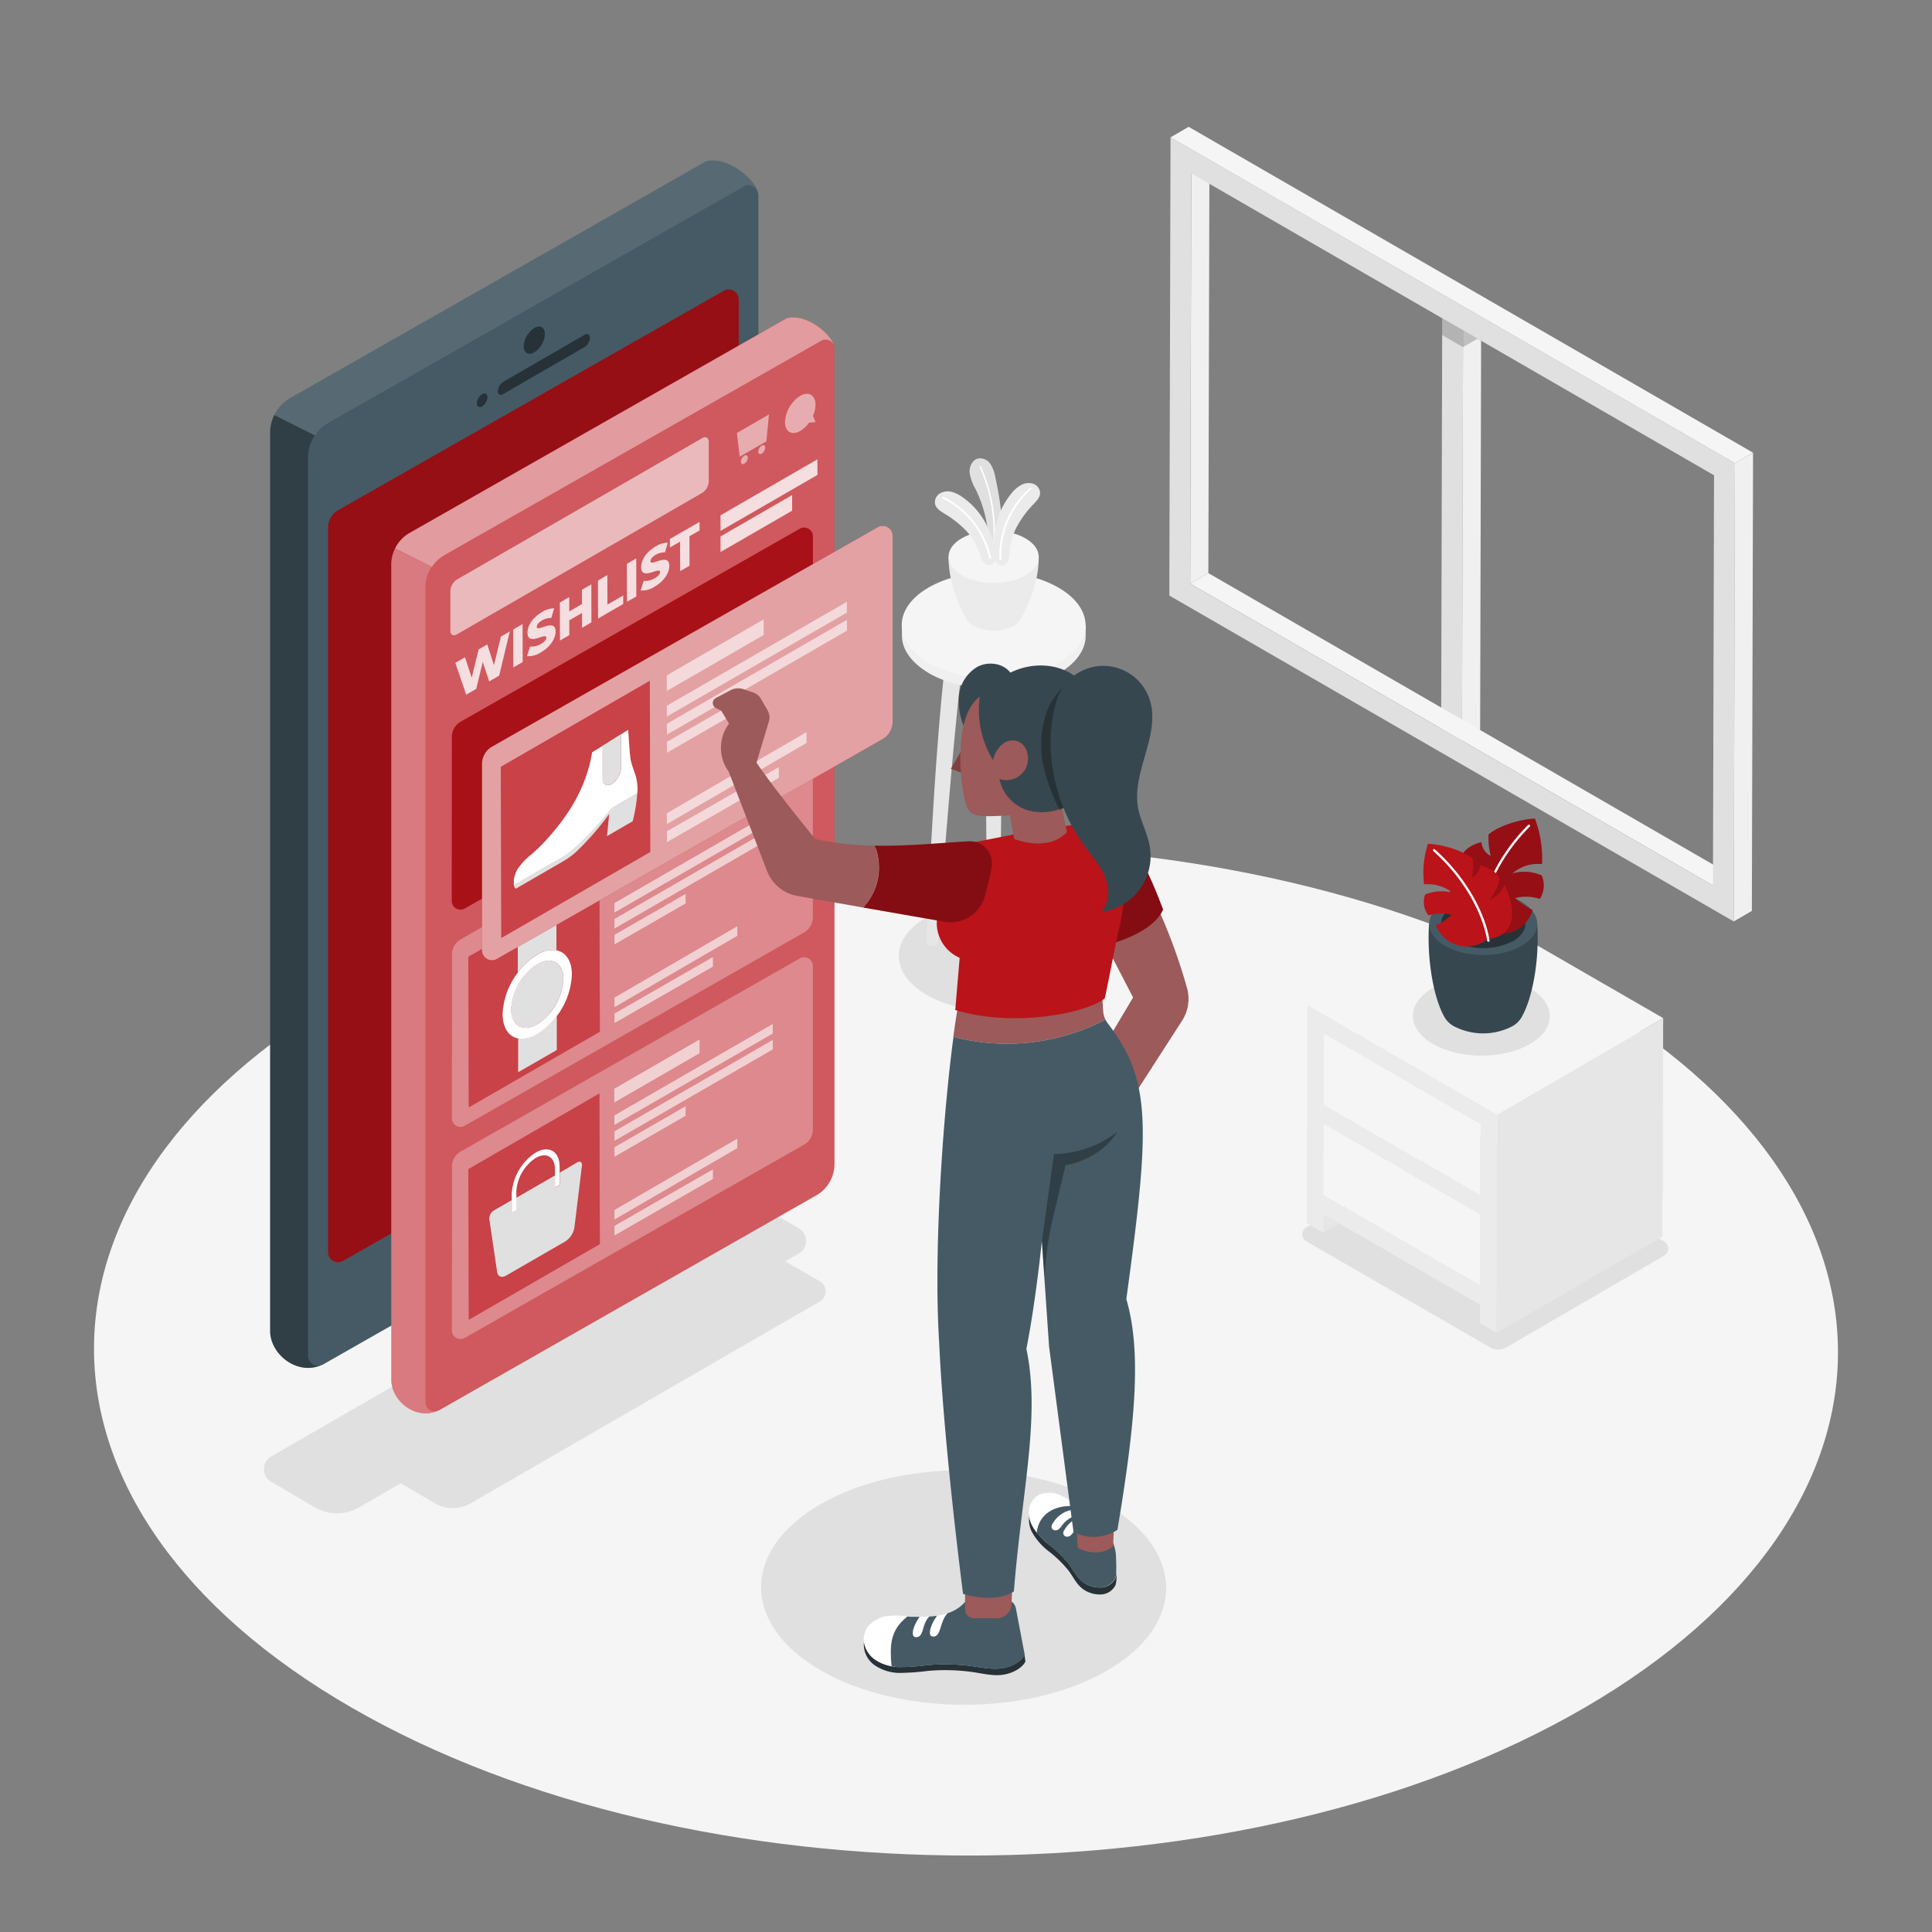 <svg xmlns="http://www.w3.org/2000/svg" viewBox="0 0 500 500"><rect x="0" y="0" width="500" height="500" fill="#808080" stroke="none"/><g id="freepik--Floor--inject-119"><path d="M409,257.09c-88.41-51-231.28-51-319.12,0S2.55,390.89,91,441.93s231.28,51.05,319.12,0S497.45,308.13,409,257.09Z" style="fill:#f5f5f5"></path></g><g id="freepik--Shadows--inject-119"><path d="M286.32,389.38c-20.53-11.86-53.72-11.86-74.12,0s-20.29,31.08.24,42.93,53.72,11.86,74.13,0S306.86,401.24,286.32,389.38Z" style="fill:#e0e0e0"></path><path d="M212.19,331.63l-9-5.2,0,0,3.52-2a3.79,3.79,0,0,0,0-6.56l-11.31-6.54a11.35,11.35,0,0,0-11.37,0L70.19,376.92a3.8,3.8,0,0,0,0,6.56l11.29,6.62a11.36,11.36,0,0,0,11.44,0l10.81-6.24,8.9,5.23a9.1,9.1,0,0,0,9.11,0l90.48-52.3A3,3,0,0,0,212.19,331.63Z" style="fill:#e0e0e0"></path><path d="M274.45,237.4c9.61,5.55,9.66,14.54.11,20.09s-25.08,5.55-34.7,0-9.66-14.54-.11-20.09S264.83,231.85,274.45,237.4Z" style="fill:#e0e0e0"></path><path d="M385.61,348.69l-47.52-27.43a2.11,2.11,0,0,1,0-3.65L380,293.27a2.1,2.1,0,0,1,2.11,0l48.58,28.05a2.1,2.1,0,0,1,0,3.64l-40.83,23.73A4.19,4.19,0,0,1,385.61,348.69Z" style="fill:#e0e0e0"></path></g><g id="freepik--Window--inject-119"><polygon points="373.24 82.36 372.97 188.54 378.36 191.66 378.64 85.47 373.24 82.36" style="fill:#e0e0e0"></polygon><polygon points="378.64 85.47 378.64 85.47 378.36 191.66 383.06 188.93 383.31 88.17 378.64 85.47" style="fill:#f0f0f0"></polygon><rect x="375.94" y="80.8" height="6.23" transform="translate(115.3 367.53) rotate(-60)" style="fill:#e0e0e0"></rect><polygon points="378.63 89.83 378.64 85.47 373.24 82.36 373.23 86.71 378.63 89.83 378.63 89.83" style="opacity:0.2"></polygon><polygon points="378.63 89.83 382.41 87.65 378.64 85.47 378.64 85.47 378.63 89.83" style="opacity:0.2"></polygon><rect x="375.94" y="80.8" height="6.23" transform="translate(115.29 367.53) rotate(-60)" style="fill:#e0e0e0"></rect><polygon points="308.31 44.87 313 42.14 312.72 148.32 308.03 151.05 308.31 44.87" style="fill:#f0f0f0"></polygon><polygon points="308.03 151.05 312.72 148.32 448 226.43 443.31 229.15 308.03 151.05" style="fill:#f5f5f5"></polygon><path d="M302.93,35.55,449,119.88l-.31,118.59L302.62,154.13Zm140.38,193.6L443.59,123,308.3,44.86,308,151.05l135.28,78.1" style="fill:#e0e0e0"></path><polygon points="302.93 35.55 307.62 32.82 453.69 117.16 449 119.88 302.93 35.55" style="fill:#f5f5f5"></polygon><polygon points="449 119.88 453.69 117.16 453.38 235.74 448.69 238.47 449 119.88" style="fill:#f0f0f0"></polygon></g><g id="freepik--Table--inject-119"><path d="M259.37,171h-4.43c0,19,.69,81.61.69,81.61h0a.79.79,0,0,0,.45.62,2.33,2.33,0,0,0,2.15,0,.75.75,0,0,0,.45-.62h0S259.37,190,259.37,171Z" style="fill:#e6e6e6"></path><path d="M250.44,162.37H246c-3.8,19.68-6.27,81.62-6.27,81.62h0a.76.76,0,0,0,.45.62,2.39,2.39,0,0,0,2.15,0,.75.75,0,0,0,.44-.62h0S247,181.77,250.44,162.37Z" style="fill:#e6e6e6"></path><path d="M263.87,162.37h4.42c3.8,19.68,6.27,81.62,6.27,81.62h0a.76.76,0,0,1-.45.62,2.39,2.39,0,0,1-2.15,0,.77.77,0,0,1-.44-.62h0S267.33,181.77,263.87,162.37Z" style="fill:#e6e6e6"></path><path d="M281,161.81h-.47c-.9-2.59-3.08-5.06-6.56-7.07-9.32-5.38-24.38-5.38-33.64,0-3.45,2-5.61,4.47-6.48,7.06h-.44v2.68h0c0,3.53,2.37,7,7,9.75,9.32,5.38,24.38,5.38,33.64,0,4.63-2.69,6.94-6.21,6.92-9.74h0Z" style="fill:#f0f0f0"></path><path d="M273.92,152.07c9.33,5.38,9.38,14.1.11,19.49s-24.32,5.38-33.64,0-9.37-14.11-.11-19.49S264.6,146.68,273.92,152.07Z" style="fill:#f5f5f5"></path><path d="M268.83,144.1H245.48c0,7.68,3.58,14.18,4.69,16.11,0,.09.09.17.14.26l.06.09h0A4.86,4.86,0,0,0,252,162a11.29,11.29,0,0,0,10.28,0,4.3,4.3,0,0,0,1.88-1.92C265.34,158.1,268.83,151.67,268.83,144.1Z" style="fill:#ebebeb"></path><path d="M265.38,139.32c4.58,2.64,4.6,6.93.06,9.57s-11.94,2.64-16.51,0-4.6-6.93-.06-9.57S260.81,136.68,265.38,139.32Z" style="fill:#f5f5f5"></path><path d="M255.89,141.09a33.53,33.53,0,0,0-3.37-14.42,12.42,12.42,0,0,1-1.59-4.39c-.11-1.56.75-3.33,2.29-3.64a3.25,3.25,0,0,1,3.14,1.5,9.29,9.29,0,0,1,1.25,3.45c1.15,5.41,2.11,11,1.39,16.44a6.77,6.77,0,0,1-.38,1.85,1.73,1.73,0,0,1-1.33,1.06,1.28,1.28,0,0,1-1.06-.41A2.69,2.69,0,0,1,255.89,141.09Z" style="fill:#e0e0e0"></path><path d="M257.17,141.53h0a.19.19,0,0,1-.18-.2,41.71,41.71,0,0,0-3.47-20.47.2.2,0,0,1,.1-.26.19.19,0,0,1,.25.1,42.13,42.13,0,0,1,3.51,20.66A.2.2,0,0,1,257.17,141.53Z" style="fill:#fff"></path><path d="M244.53,133c-1-.63-2.2-1.32-2.52-2.49a2.67,2.67,0,0,1,1.19-2.78,4,4,0,0,1,3.12-.43,8.59,8.59,0,0,1,2.88,1.45,19.13,19.13,0,0,1,4,3.78,20.58,20.58,0,0,1,3.17,5.7,23.06,23.06,0,0,1,1.14,4.1c.17,1.11.5,2.95-.65,3.67a1.66,1.66,0,0,1-1.68,0,3,3,0,0,1-1.14-1.32,15.6,15.6,0,0,1-.6-1.66,15.65,15.65,0,0,0-3.55-5.82A26.52,26.52,0,0,0,244.53,133Z" style="fill:#ebebeb"></path><path d="M256.31,144.62h0a.24.24,0,0,1-.28-.18A22.85,22.85,0,0,0,244,129a.23.23,0,0,1,.21-.42,23.35,23.35,0,0,1,12.3,15.8A.23.23,0,0,1,256.31,144.62Z" style="fill:#fff"></path><path d="M267.38,130.57c.83-.87,1.79-1.83,1.8-3a2.67,2.67,0,0,0-1.86-2.4,4,4,0,0,0-3.12.39,8.45,8.45,0,0,0-2.42,2.12,19.76,19.76,0,0,0-2.87,4.66,20.29,20.29,0,0,0-1.61,6.32,22.42,22.42,0,0,0-.07,4.26c.12,1.11.26,3,1.55,3.38a1.66,1.66,0,0,0,1.62-.45,2.85,2.85,0,0,0,.77-1.56,13,13,0,0,0,.17-1.76,15.49,15.49,0,0,1,2-6.53A25.76,25.76,0,0,1,267.38,130.57Z" style="fill:#ebebeb"></path><path d="M258.93,144.84h0a.22.22,0,0,0,.22-.24,22.9,22.9,0,0,1,7.74-18,.24.24,0,0,0,0-.33.25.25,0,0,0-.33,0,23.34,23.34,0,0,0-7.9,18.4A.22.22,0,0,0,258.93,144.84Z" style="fill:#fff"></path></g><g id="freepik--side-table--inject-119"><polygon points="346.64 316.64 342.49 319.05 342.5 314.25 346.64 316.64" style="fill:#e6e6e6"></polygon><polygon points="342.6 290.98 342.6 290.93 342.6 290.93 342.6 290.93 342.6 290.98" style="fill:#787878"></polygon><rect x="362.82" y="279.25" height="46.7" style="fill:#cfcfcf"></rect><polygon points="342.67 267.58 383.11 290.94 383.11 290.94 342.67 267.58" style="fill:#cfcfcf"></polygon><path d="M346.64,316.64l36.38,21v4.81l4.32,2.5.16-56.51-49.17-28.39-.16,56.5,4.33,2.5v-4.8Zm36.42-7.38-40.44-23.35.05-18.33,40.44,23.36h0ZM383,332.6l-40.44-23.35L342.6,291v-.05h0l40.45,23.35h0Z" style="fill:#ebebeb"></path><polygon points="342.55 309.25 342.6 290.98 342.6 290.93 383.05 314.28 383.05 314.28 382.99 332.6 342.55 309.25" style="fill:#f5f5f5"></polygon><polygon points="342.62 285.91 342.67 267.58 383.11 290.94 383.11 290.94 383.06 309.26 342.62 285.91" style="fill:#f5f5f5"></polygon><polygon points="387.5 288.44 430.43 263.49 430.27 320 387.33 344.95 387.5 288.44" style="fill:#e6e6e6"></polygon><polygon points="387.5 288.44 338.32 260.05 381.25 235.1 430.43 263.49 387.5 288.44" style="fill:#f5f5f5"></polygon></g><g id="freepik--Plant--inject-119"><path d="M395.86,255.69c-6.94-4-18.16-4-25.06,0s-6.86,10.51.08,14.51,18.17,4,25.06,0S402.8,259.7,395.86,255.69Z" style="fill:#e0e0e0"></path><path d="M397.84,239.07l-14,.41-14-.41c-.61,9.44,1.24,19.07,3.78,23.77h0a6.3,6.3,0,0,0,2.77,2.81,16.36,16.36,0,0,0,14.89,0,6.18,6.18,0,0,0,2.77-2.89C396.62,258,398.44,248.47,397.84,239.07Z" style="fill:#37474f"></path><path d="M393.71,233.35c5.48,3.16,5.51,8.29.07,11.45s-14.3,3.16-19.78,0-5.5-8.29-.06-11.45S388.24,230.18,393.71,233.35Z" style="fill:#455a64"></path><path d="M391.55,234.6c4.27,2.47,4.29,6.47.05,8.94a17,17,0,0,1-15.43,0c-4.27-2.47-4.3-6.47-.05-8.94A17.05,17.05,0,0,1,391.55,234.6Z" style="fill:#263238"></path><path d="M382.69,239.47a9.22,9.22,0,0,0,8.2,1.86,8.58,8.58,0,0,0,5.75-5.81,17,17,0,0,1-4.49-3.11,11.49,11.49,0,0,1,6.36.22,6.49,6.49,0,0,0,.48-6.06,11.05,11.05,0,0,0-7.58-.52,10,10,0,0,1,7.66-2.42,29.42,29.42,0,0,0-1.84-11.78c-5.21.28-10.27,2.52-12,4.14a19,19,0,0,0,.58,5.54,4.48,4.48,0,0,1-2.43-3.58c-3.26.81-4.65,2.44-5.16,3.68a13.63,13.63,0,0,0,3.09,6.26c-3.07-.93-4.31-4.34-4.31-4.34C374,230.69,374.59,238.77,382.69,239.47Z" style="fill:#BA131A"></path><path d="M382.69,239.47a9.22,9.22,0,0,0,8.2,1.86,8.58,8.58,0,0,0,5.75-5.81,17,17,0,0,1-4.49-3.11,11.49,11.49,0,0,1,6.36.22,6.49,6.49,0,0,0,.48-6.06,11.05,11.05,0,0,0-7.58-.52,10,10,0,0,1,7.66-2.42,29.42,29.42,0,0,0-1.84-11.78c-5.21.28-10.27,2.52-12,4.14a19,19,0,0,0,.58,5.54,4.48,4.48,0,0,1-2.43-3.58c-3.26.81-4.65,2.44-5.16,3.68a13.63,13.63,0,0,0,3.09,6.26c-3.07-.93-4.31-4.34-4.31-4.34C374,230.69,374.59,238.77,382.69,239.47Z" style="opacity:0.2"></path><path d="M382.51,240.24h0a.3.3,0,0,1-.28-.32c.5-6.59,4.26-17.45,13.24-26.42a.3.3,0,0,1,.43.43c-8.86,8.85-12.58,19.55-13.07,26A.3.3,0,0,1,382.51,240.24Z" style="fill:#f5f5f5"></path><path d="M385,243a8.55,8.55,0,0,1-13.38-3.52,14.62,14.62,0,0,0,4.05-2.76,11.56,11.56,0,0,0-6,.18,5.61,5.61,0,0,1-.84-5.4,11.07,11.07,0,0,1,7.16-.43,10.57,10.57,0,0,0-7.43-2.2,23.92,23.92,0,0,1,1-10.51c5,.3,9.88,2.36,11.59,3.81a15.77,15.77,0,0,1-.2,4.92,3.6,3.6,0,0,0,2.06-3.16c3.11.75,4.52,2.21,5.07,3.31a10.87,10.87,0,0,1-2.51,5.52,6.14,6.14,0,0,0,3.76-3.81C392.54,235.26,392.49,242.38,385,243Z" style="fill:#BA131A"></path><path d="M385.17,243.71a.3.3,0,0,1-.29-.26c-.86-5.73-5-15.25-13.95-23.2a.3.3,0,0,1,0-.42.29.29,0,0,1,.42,0c9.05,8.06,13.27,17.73,14.14,23.56a.31.31,0,0,1-.25.35Z" style="fill:#fff"></path></g><g id="freepik--Device--inject-119"><path d="M196,49.37h0c-.78-2.74-6.34-8-11.87-7.84a4.82,4.82,0,0,0-1.56.31L75.11,103a10.45,10.45,0,0,0-5.2,8.94V344.46c0,5.92,6.83,11.57,13.25,8.85l0,0a2.9,2.9,0,0,0,.41-.16l107.51-61.26a10.28,10.28,0,0,0,5.19-8.94V50.49A2.44,2.44,0,0,0,196,49.37Z" style="fill:#455a64"></path><path d="M84.91,136.5a5.13,5.13,0,0,1,2.6-4.46l99.81-56.79a2.57,2.57,0,0,1,3.85,2.23V265a5.15,5.15,0,0,1-2.6,4.46L88.75,326.33a2.57,2.57,0,0,1-3.84-2.23Z" style="fill:#BA131A"></path><path d="M84.91,136.5a5.13,5.13,0,0,1,2.6-4.46l99.81-56.79a2.57,2.57,0,0,1,3.85,2.23V265a5.15,5.15,0,0,1-2.6,4.46L88.75,326.33a2.57,2.57,0,0,1-3.84-2.23Z" style="opacity:0.2"></path><path d="M69.91,111.93V344.46c0,5.92,6.83,11.57,13.25,8.85l0,0a2.55,2.55,0,0,1-3.43-2.4V118.35a10.27,10.27,0,0,1,1.73-5.68L71,107.42A10.19,10.19,0,0,0,69.91,111.93Z" style="opacity:0.3"></path><path d="M184.17,41.52a4.82,4.82,0,0,0-1.56.31L75.11,103A10.2,10.2,0,0,0,71,107.42l10.52,5.25A10.31,10.31,0,0,1,85,109.42l107.5-61.16A2.54,2.54,0,0,1,196,49.37h0C195.26,46.62,189.7,41.41,184.17,41.52Z" style="fill:#fff;opacity:0.1"></path><path d="M151.29,86.65c.75-.43,1.38-.09,1.38.77a3.05,3.05,0,0,1-1.37,2.38L130.2,102c-.75.44-1.36.07-1.36-.8a3,3,0,0,1,1.36-2.35Z" style="fill:#263238"></path><path d="M124.78,102c.75-.44,1.36-.09,1.37.78a3.06,3.06,0,0,1-1.36,2.37c-.76.43-1.38.08-1.38-.79A3,3,0,0,1,124.78,102Z" style="fill:#263238"></path><path d="M138.28,84.88c1.51-.87,2.73-.18,2.73,1.56a6,6,0,0,1-2.71,4.73c-1.51.88-2.76.16-2.77-1.57A6.05,6.05,0,0,1,138.28,84.88Z" style="fill:#263238"></path><path d="M138.29,303.79c3.07-1.77,5.55-.36,5.56,3.17a12.28,12.28,0,0,1-5.53,9.65c-3.07,1.77-5.61.32-5.62-3.21A12.28,12.28,0,0,1,138.29,303.79Z" style="fill:#263238"></path></g><g id="freepik--Screen--inject-119"><path d="M215.71,89.26h0C215,86.77,210,82,204.94,82.14a4.56,4.56,0,0,0-1.41.27L106,137.93a9.48,9.48,0,0,0-4.72,8.11V357.11c0,5.38,6.2,10.51,12,8l0,0a2,2,0,0,0,.38-.15l97.58-55.61a9.33,9.33,0,0,0,4.71-8.11v-211A2.26,2.26,0,0,0,215.71,89.26Z" style="fill:#BA131A"></path><path d="M101.23,146V357.11c0,5.38,6.2,10.51,12,8l0,0a2.32,2.32,0,0,1-3.11-2.18V151.88a9.33,9.33,0,0,1,1.57-5.16L102.2,142A9.33,9.33,0,0,0,101.23,146Z" style="fill:#fff;opacity:0.2"></path><path d="M204.94,82.14a4.56,4.56,0,0,0-1.41.27L106,137.93a9.26,9.26,0,0,0-3.75,4l9.55,4.77a9.42,9.42,0,0,1,3.15-3l97.57-55.51a2.32,2.32,0,0,1,3.24,1h0C215,86.77,210,82,204.94,82.14Z" style="fill:#fff;opacity:0.4"></path><path d="M215.71,89.26h0C215,86.77,210,82,204.94,82.14a4.56,4.56,0,0,0-1.41.27L106,137.93a9.48,9.48,0,0,0-4.72,8.11V357.11c0,5.38,6.2,10.51,12,8l0,0a2,2,0,0,0,.38-.15l97.58-55.61a9.33,9.33,0,0,0,4.71-8.11v-211A2.26,2.26,0,0,0,215.71,89.26Z" style="fill:#fff;opacity:0.3"></path><path d="M181.74,113.36c.93-.54,1.69-.11,1.7,1l0,10.28a3.75,3.75,0,0,1-1.69,2.93l-63.52,36.63c-.94.54-1.69.11-1.7-1l0-10.29a3.74,3.74,0,0,1,1.69-2.93Z" style="fill:#BA131A"></path><g style="opacity:0.7"><path d="M181.74,113.36c.93-.54,1.69-.11,1.7,1l0,10.28a3.75,3.75,0,0,1-1.69,2.93l-63.52,36.63c-.94.54-1.69.11-1.7-1l0-10.29a3.74,3.74,0,0,1,1.69-2.93Z" style="fill:#fff"></path></g><g style="opacity:0.5"><path d="M207.05,102.46c2.18-1.26,3.95-.25,4,2.25a7.41,7.41,0,0,1-.65,2.88l.66,1.65-1.69.16a7.31,7.31,0,0,1-2.26,2.12c-2.17,1.26-3.94.25-3.95-2.25A8.64,8.64,0,0,1,207.05,102.46Z" style="fill:#fff"></path></g><g style="opacity:0.5"><path d="M192.63,117.92c.5-.28.91-.06.91.52a2,2,0,0,1-.9,1.56c-.5.28-.9,0-.9-.52A2,2,0,0,1,192.63,117.92Z" style="fill:#fff"></path><path d="M197.13,115.33c.5-.29.9-.06.91.51a2,2,0,0,1-.91,1.56c-.49.29-.9.06-.9-.52A2,2,0,0,1,197.13,115.33Z" style="fill:#fff"></path><polygon points="199.01 107.26 198.34 114.21 191.43 118.2 190.71 112.06 199.01 107.26" style="fill:#fff"></polygon></g><path d="M116.94,247a4.54,4.54,0,0,1,2.28-3.93L207,193.08a2.26,2.26,0,0,1,3.38,2v42.35a4.55,4.55,0,0,1-2.29,3.93l-87.8,50a2.26,2.26,0,0,1-3.38-2Z" style="fill:#BA131A"></path><path d="M116.94,247a4.54,4.54,0,0,1,2.28-3.93L207,193.08a2.26,2.26,0,0,1,3.38,2v42.35a4.55,4.55,0,0,1-2.29,3.93l-87.8,50a2.26,2.26,0,0,1-3.38-2Z" style="fill:#fff;opacity:0.5"></path><polygon points="155.13 228.03 155.24 267.01 121.32 286.59 121.21 247.62 155.13 228.03" style="fill:#BA131A"></polygon><g style="opacity:0.2"><polygon points="155.13 228.03 155.24 267.01 121.32 286.59 121.21 247.62 155.13 228.03" style="fill:#fff"></polygon></g><g style="opacity:0.6;isolation:isolate"><polygon points="177.43 231.34 177.44 233.81 159.03 244.41 159.02 241.94 177.43 231.34" style="fill:#fff"></polygon><polygon points="200 214.17 200.01 216.63 159.02 240.3 159.01 237.83 200 214.17" style="fill:#fff"></polygon><polygon points="184.5 247.68 184.51 250.15 159.03 264.77 159.02 262.31 184.5 247.68" style="fill:#fff"></polygon><polygon points="190.81 239.72 190.82 242.18 159.02 260.66 159.01 258.19 190.81 239.72" style="fill:#fff"></polygon><polygon points="199.99 210.05 200 212.51 159 236.18 159 233.72 199.99 210.05" style="fill:#fff"></polygon><polygon points="181.04 214.06 181.05 217.61 158.99 230.35 158.98 226.81 181.04 214.06" style="fill:#fff"></polygon></g><path d="M139,249.55c3.73-2.15,6.76-.41,6.78,3.87a14.83,14.83,0,0,1-6.73,11.65c-3.73,2.16-6.77.43-6.78-3.85A14.87,14.87,0,0,1,139,249.55Z" style="fill:#e0e0e0"></path><path d="M134,242.89l10-5.75,0,8.8a7.26,7.26,0,0,0-5,1.13,16.82,16.82,0,0,0-5,4.62Z" style="fill:#e0e0e0"></path><path d="M116.94,190.71a4.54,4.54,0,0,1,2.28-3.93L207,136.83a2.26,2.26,0,0,1,3.38,2v42.35a4.55,4.55,0,0,1-2.29,3.93l-87.8,50a2.26,2.26,0,0,1-3.38-2Z" style="fill:#BA131A"></path><path d="M116.94,190.71a4.54,4.54,0,0,1,2.28-3.93L207,136.83a2.26,2.26,0,0,1,3.38,2v42.35a4.55,4.55,0,0,1-2.29,3.93l-87.8,50a2.26,2.26,0,0,1-3.38-2Z" style="opacity:0.1"></path><path d="M116.94,301.92a4.51,4.51,0,0,1,2.28-3.93L207,248a2.26,2.26,0,0,1,3.38,2v42.34a4.53,4.53,0,0,1-2.29,3.93l-87.8,50a2.26,2.26,0,0,1-3.38-2Z" style="fill:#BA131A"></path><path d="M116.94,301.92a4.51,4.51,0,0,1,2.28-3.93L207,248a2.26,2.26,0,0,1,3.38,2v42.34a4.53,4.53,0,0,1-2.29,3.93l-87.8,50a2.26,2.26,0,0,1-3.38-2Z" style="fill:#fff;opacity:0.5"></path><polygon points="155.13 282.99 155.24 321.97 121.32 341.55 121.21 302.57 155.13 282.99" style="fill:#BA131A"></polygon><g style="opacity:0.2"><polygon points="155.13 282.99 155.24 321.97 121.32 341.55 121.21 302.57 155.13 282.99" style="fill:#fff"></polygon></g><g style="opacity:0.6;isolation:isolate"><polygon points="177.43 286.3 177.44 288.76 159.03 299.36 159.02 296.9 177.43 286.3" style="fill:#fff"></polygon><polygon points="200 269.12 200.01 271.58 159.02 295.25 159.01 292.79 200 269.12" style="fill:#fff"></polygon><polygon points="184.5 302.64 184.51 305.1 159.03 319.73 159.02 317.26 184.5 302.64" style="fill:#fff"></polygon><polygon points="190.81 294.68 190.82 297.14 159.02 315.61 159.01 313.15 190.81 294.68" style="fill:#fff"></polygon><polygon points="199.99 265 200 267.47 159 291.13 159 288.67 199.99 265" style="fill:#fff"></polygon><polygon points="181.04 269.02 181.05 272.57 158.99 285.31 158.98 281.76 181.04 269.02" style="fill:#fff"></polygon></g><path d="M149.42,300.8c.73-.42,1.29,0,1.18.9l-1.93,15.87a5.34,5.34,0,0,1-2.36,3.7L131,330.11c-1.18.68-2.18.27-2.36-1l-2-13.59a2.56,2.56,0,0,1,1.17-2.26l4.58-2.64v3.19l1.2-.68V310l10.08-5.82v3.2l1.2-.7v-3.2Z" style="fill:#e0e0e0"></path><path d="M138.58,298.32c3.43-2,6.24-.39,6.25,3.56v4.76l-1.2.7v-4.77c0-3.19-2.27-4.49-5-2.88a11.09,11.09,0,0,0-5,8.7v4.77l-1.2.68v-4.76A13.68,13.68,0,0,1,138.58,298.32Z" style="fill:#fff"></path><path d="M124.75,197.7a5.14,5.14,0,0,1,2.6-4.47l99.82-56.79a2.57,2.57,0,0,1,3.84,2.24v48.14a5.15,5.15,0,0,1-2.6,4.46L128.6,248.16a2.57,2.57,0,0,1-3.85-2.23Z" style="fill:#BA131A"></path><path d="M124.75,197.7a5.14,5.14,0,0,1,2.6-4.47l99.82-56.79a2.57,2.57,0,0,1,3.84,2.24v48.14a5.15,5.15,0,0,1-2.6,4.46L128.6,248.16a2.57,2.57,0,0,1-3.85-2.23Z" style="fill:#fff;opacity:0.6"></path><polygon points="168.17 176.19 168.29 220.49 129.74 242.75 129.61 198.45 168.17 176.19" style="fill:#BA131A"></polygon><g style="opacity:0.2"><polygon points="168.17 176.19 168.29 220.49 129.74 242.75 129.61 198.45 168.17 176.19" style="fill:#fff"></polygon></g><path d="M160.71,190l0,8.74a5.24,5.24,0,0,1-2.38,4.11c-1.31.76-2.38.15-2.39-1.36l0-8.5Z" style="fill:#e0e0e0"></path><path d="M164.93,205.33a40.79,40.79,0,0,1-1.19,7.21l-6.64,3.84c.19-1.9.37-3.81.55-5.71a73.21,73.21,0,0,1-8,9.27,19.47,19.47,0,0,1-3.8,2.9L133.48,230a1.4,1.4,0,0,1-.49-.93l12.47-7.19a19.39,19.39,0,0,0,3.4-2.54,78.54,78.54,0,0,0,9.42-10.19Z" style="fill:#e0e0e0"></path><path d="M162.56,188.92c.14,1.46.41,6.87.74,8.1s.75,2.44,1.19,3.67a12.34,12.34,0,0,1,.44,4.64l-6.65,3.84a78.54,78.54,0,0,1-9.42,10.19,19.39,19.39,0,0,1-3.4,2.54L133,229.09a6.87,6.87,0,0,1,.94-4.15,16.57,16.57,0,0,1,3.66-3.87,48.52,48.52,0,0,0,4.93-5c4.23-4.87,9.11-11.76,10.73-21.4.78-.46,1.71-1,2.7-1.65l0,8.5c0,1.51,1.08,2.12,2.39,1.36a5.24,5.24,0,0,0,2.38-4.11l0-8.74C161.38,189.63,162,189.24,162.56,188.92Z" style="fill:#fff"></path><g style="opacity:0.6;isolation:isolate"><polygon points="193.52 179.94 193.53 182.75 172.6 194.8 172.59 192 193.52 179.94" style="fill:#fff"></polygon><polygon points="219.18 160.42 219.19 163.22 172.59 190.12 172.58 187.32 219.18 160.42" style="fill:#fff"></polygon><polygon points="201.56 198.52 201.56 201.32 172.6 217.94 172.59 215.14 201.56 198.52" style="fill:#fff"></polygon><polygon points="208.73 189.47 208.74 192.27 172.59 213.27 172.58 210.47 208.73 189.47" style="fill:#fff"></polygon><polygon points="219.17 155.74 219.17 158.54 172.57 185.44 172.57 182.64 219.17 155.74" style="fill:#fff"></polygon><polygon points="197.63 160.3 197.64 164.34 172.56 178.82 172.54 174.79 197.63 160.3" style="fill:#fff"></polygon></g><g style="opacity:0.8"><polygon points="131.94 163.41 129.19 174.85 126.6 176.35 124.94 171.31 123.25 178.28 120.65 179.78 117.84 171.55 120.33 170.11 122.08 175.39 123.87 168.07 126.1 166.78 127.84 172.13 129.63 164.75 131.94 163.41" style="fill:#fff"></polygon><polygon points="135.24 161.5 135.27 171.34 132.84 172.74 132.81 162.91 135.24 161.5" style="fill:#fff"></polygon><path d="M140.31,158.38a5.87,5.87,0,0,1,3.1-.94l-.73,2.5a4.34,4.34,0,0,0-2.38.61c-1,.59-1.38,1.19-1.38,1.68,0,1.51,4.86-2.42,4.87,1.21,0,1.71-1.24,3.9-3.78,5.37a5.82,5.82,0,0,1-3.62,1l.79-2.5a4.48,4.48,0,0,0,2.83-.66c1-.59,1.39-1.14,1.39-1.61,0-1.56-4.87,2.39-4.88-1.28C136.52,162,137.76,159.85,140.31,158.38Z" style="fill:#fff"></path><polygon points="153.04 151.23 153.06 161.06 150.64 162.47 150.63 158.63 147.33 160.54 147.34 164.37 144.92 165.77 144.89 155.93 147.32 154.53 147.33 158.23 150.62 156.32 150.61 152.63 153.04 151.23" style="fill:#fff"></polygon><polygon points="157.18 148.84 157.2 156.47 161.29 154.11 161.29 156.31 154.78 160.07 154.75 150.24 157.18 148.84" style="fill:#fff"></polygon><polygon points="164.66 144.52 164.68 154.36 162.26 155.76 162.23 145.92 164.66 144.52" style="fill:#fff"></polygon><path d="M169.71,141.4a5.86,5.86,0,0,1,3.12-.94l-.74,2.49a4.51,4.51,0,0,0-2.38.62c-1,.58-1.37,1.18-1.37,1.68,0,1.51,4.86-2.42,4.87,1.21,0,1.71-1.24,3.89-3.79,5.36a5.77,5.77,0,0,1-3.62,1l.79-2.5a4.46,4.46,0,0,0,2.84-.67c1-.57,1.39-1.13,1.39-1.6,0-1.57-4.88,2.39-4.89-1.27C165.93,145,167.17,142.87,169.71,141.4Z" style="fill:#fff"></path><polygon points="181.05 135.06 181.05 137.26 178.43 138.78 178.45 146.41 176.03 147.8 176.01 140.17 173.38 141.69 173.37 139.49 181.05 135.06" style="fill:#fff"></polygon><polygon points="211.55 118.87 211.56 122.91 186.48 137.39 186.47 133.36 211.55 118.87" style="fill:#fff"></polygon><polygon points="205 128.13 205.01 132.16 186.48 142.86 186.47 138.83 205 128.13" style="fill:#fff"></polygon></g><path d="M134.1,268.7a7.33,7.33,0,0,0,5-1.13,17,17,0,0,0,5-4.62l0,8.79-10,5.75Z" style="fill:#e0e0e0"></path><path d="M144,245.94c2.38.46,4,2.68,4,6.23A19.11,19.11,0,0,1,144.07,263a17,17,0,0,1-5,4.62,7.33,7.33,0,0,1-5,1.13c-2.38-.48-3.95-2.69-4-6.23a19.11,19.11,0,0,1,3.92-10.78,16.82,16.82,0,0,1,5-4.62A7.26,7.26,0,0,1,144,245.94Zm-4.93,19.13a14.83,14.83,0,0,0,6.73-11.65c0-4.28-3-6-6.78-3.87a14.87,14.87,0,0,0-6.73,11.67c0,4.28,3.05,6,6.78,3.85" style="fill:#fff"></path></g><g id="freepik--Character--inject-119"><path d="M265.15,428.3c-.74,1.55-3.09,3-5.66,3.41s-5.19-.13-7.77-.49a51.07,51.07,0,0,0-11.59-.3,62.26,62.26,0,0,1-7.21.52,11.45,11.45,0,0,1-6.78-2.15,6.89,6.89,0,0,1-2.55-4.33,6.54,6.54,0,0,0,2.55,5.84,11.51,11.51,0,0,0,6.78,2.15,62.26,62.26,0,0,0,7.21-.52,51.07,51.07,0,0,1,11.59.3c2.58.36,5.38,1.1,8,.67s4.92-1.86,5.66-3.41Z" style="fill:#263238"></path><path d="M237,423.71c2.16,0,1.37-3.2,3.43-5.34-.84.05-1.68.06-2.52.06C236.07,421.09,235.55,423.71,237,423.71Z" style="fill:#fff"></path><path d="M241.5,423.55c2.18,0,1.61-3.82,3.75-6.05a13.28,13.28,0,0,1-1.49.43c-.42.1-.85.17-1.28.23C240.57,420.86,240,423.55,241.5,423.55Z" style="fill:#fff"></path><path d="M262.91,416.23a2.91,2.91,0,0,0-1.12-1.76l-11.69-.29a10.05,10.05,0,0,1-4.85,3.32c-2.14,2.23-1.57,6.05-3.75,6.05-1.48,0-.93-2.69,1-5.39q-1,.15-2,.21c-2.06,2.14-1.27,5.34-3.43,5.34-1.46,0-.94-2.62.91-5.28l-1.64,0c-.5,0-1,0-1.49-.08-4.3,3.4-4.67,7.09-4.11,12.87a15.34,15.34,0,0,0,2.24.24,62.26,62.26,0,0,0,7.21-.52,51.07,51.07,0,0,1,11.59.3c2.58.36,5.2.92,7.77.49s4.92-1.86,5.66-3.41Z" style="fill:#455a64"></path><path d="M234.79,418.33a18.51,18.51,0,0,0-5.85,0c-2.37.58-4.64,2.21-5.26,4.58a5.06,5.06,0,0,0-.09,2,6.89,6.89,0,0,0,2.55,4.33,10,10,0,0,0,4.54,1.91C230.12,425.42,230.49,421.73,234.79,418.33Z" style="fill:#fff"></path><path d="M249.76,410.85v5.63a2.31,2.31,0,0,0,2.32,2.31H258a3.8,3.8,0,0,0,3.8-3.67l.14-4.27Z" style="fill:#9c5a5a"></path><path d="M288.72,408.34a4.35,4.35,0,0,1-3.55,2.49,7.48,7.48,0,0,1-4.49-1.11c-2-1.29-2.82-3.31-4.2-5.14a30.66,30.66,0,0,0-4.89-4.77,16.17,16.17,0,0,1-4.67-5.42,7.11,7.11,0,0,1-.55-2,7,7,0,0,0,.55,3.81,16.14,16.14,0,0,0,4.67,5.41,30.72,30.72,0,0,1,4.89,4.78c1.38,1.82,2.17,3.85,4.2,5.14a7.54,7.54,0,0,0,4.49,1.1,4.34,4.34,0,0,0,3.55-2.48,9.84,9.84,0,0,0,.21-3.14A4,4,0,0,1,288.72,408.34Z" style="fill:#263238"></path><path d="M275.44,396a1.44,1.44,0,0,0-.29,1,1,1,0,0,0,.64.72,1.37,1.37,0,0,0,1.31-.34,6.82,6.82,0,0,0,.92-1.08,6.85,6.85,0,0,1,3-2.2,7,7,0,0,1,1.8-.39l-1.46-1.34a7.25,7.25,0,0,0-5.92,3.66Z" style="fill:#fff"></path><path d="M275.75,391.34a7.34,7.34,0,0,0-3.26,3,1.43,1.43,0,0,0-.29,1,1,1,0,0,0,.64.73,1.39,1.39,0,0,0,1.32-.34,6.76,6.76,0,0,0,.91-1.08,6.78,6.78,0,0,1,6-2.59l-1.45-1.32A7.32,7.32,0,0,0,275.75,391.34Z" style="fill:#fff"></path><path d="M278.66,389.87a15.06,15.06,0,0,0-4.59-3.06c-2.09-.8-4.69-.68-6.3.87a5.41,5.41,0,0,0-1.4,4.73,7.11,7.11,0,0,0,.55,2,10.51,10.51,0,0,0,1.45,2.3C268.93,391.66,273.3,389.3,278.66,389.87Z" style="fill:#fff"></path><path d="M288.83,403.41a10.49,10.49,0,0,0-1.14-4.93l-2.84-3-2-1.84a7,7,0,0,0-1.8.39,6.85,6.85,0,0,0-3,2.2,6.82,6.82,0,0,1-.92,1.08,1.37,1.37,0,0,1-1.31.34,1,1,0,0,1-.64-.72,1.44,1.44,0,0,1,.29-1,7.25,7.25,0,0,1,5.92-3.66L281,392a6.78,6.78,0,0,0-6,2.59,6.76,6.76,0,0,1-.91,1.08,1.39,1.39,0,0,1-1.32.34,1,1,0,0,1-.64-.73,1.43,1.43,0,0,1,.29-1,7.29,7.29,0,0,1,7.09-3.64l-.05,0-.87-.79c-5.36-.57-9.73,1.79-10.29,6.82a24.36,24.36,0,0,0,3.22,3.12,30.66,30.66,0,0,1,4.89,4.77c1.38,1.83,2.17,3.85,4.2,5.14a7.48,7.48,0,0,0,4.49,1.11,4.35,4.35,0,0,0,3.55-2.49,4,4,0,0,0,.21-1.31A34.76,34.76,0,0,0,288.83,403.41Z" style="fill:#455a64"></path><path d="M278.58,394.5l.33,6.05c3.82,2.2,7.83,1,9.16-.39l.25-5.66Z" style="fill:#9c5a5a"></path><path d="M286.09,263.87a5.57,5.57,0,0,1-.58-2.08l-.32-5.19-37,2.38c-.49,2.59-1,5.77-1.47,9.36A55,55,0,0,0,286.09,263.87Z" style="fill:#9c5a5a"></path><path d="M285.37,242.94l7.87,15.21-7.15,12,7.91,12.5,11.94-18.53a10.42,10.42,0,0,0,1.22-8.56,145.88,145.88,0,0,0-7.76-21.12Z" style="fill:#9c5a5a"></path><path d="M279.11,213.56c9.06-1.68,14.24,1.34,21.9,21.83-3.13,7-16.4,9.6-16.4,9.6Z" style="fill:#BA131A"></path><path d="M279.11,213.56c9.06-1.68,14.24,1.34,21.9,21.83-3.13,7-16.4,9.6-16.4,9.6Z" style="opacity:0.3"></path><path d="M262.15,216l-9.89,1.95c-2.19,4-4.42,7.76-6.6,11.76-1.65,3-3.34,6.21-3.22,9.64a9.84,9.84,0,0,0,5.92,8.53l-1.14,13.5c15.53,4.75,34.52.58,38.69-3,1.22-5.66,2.31-11.68,3.54-17.34a59.37,59.37,0,0,0,1.67-11.14A19.65,19.65,0,0,0,288.51,219l-.06-.1a12.1,12.1,0,0,0-12.14-5.21Z" style="fill:#BA131A"></path><path d="M286.67,264.82a6.19,6.19,0,0,1-.58-.95,55,55,0,0,1-39.33,4.47c-2.78,20.74-5.18,55.85-3.71,79,1.22,27,6.19,65.15,6.19,65.15,6.47,1.94,11.32.75,13.15-.65,2.16-26.75,6.91-45.08,3.24-62.77,2.45-12.37,4-27.9,4-27.9l1.87,27.32,6.32,48a11.35,11.35,0,0,0,11.37-.57c4.6-27.47,6.32-46.08,2.3-59.71C297.66,291.17,298,279.64,286.67,264.82Z" style="fill:#455a64"></path><path d="M272.38,315.78l3.39-14.23c4-.65,10.14-3.24,13.39-8.67a27.18,27.18,0,0,1-16.41,5.79l-3.09,22.51.66,9.61.26-3.5A74.49,74.49,0,0,1,272.38,315.78Z" style="opacity:0.3"></path><path d="M188.58,199.69l9.95,25.75a10.27,10.27,0,0,0,7.82,6.42l17,3a15.08,15.08,0,0,0,3-16,81.64,81.64,0,0,1-15.33-1.68s-10.75-13.08-15.24-19.83l3.2-10.61a3.63,3.63,0,0,0-.32-2.88l-1.72-3a3.68,3.68,0,0,0-2-1.64l-2.48-.85a4.36,4.36,0,0,0-3.43.27l-3.78,2a1.45,1.45,0,0,0-.78,1.31h0a1.46,1.46,0,0,0,.78,1.27l1.42.73,2,3.32A10.47,10.47,0,0,0,188.58,199.69Z" style="fill:#9c5a5a"></path><path d="M250.71,217.74c-6.12.29-15.31,1.3-24.33,1.12a15.08,15.08,0,0,1-3,16l21.24,3.71a9.14,9.14,0,0,0,10.27-6.73c.66-2.69,1.37-4.95,1.77-7.57A5.69,5.69,0,0,0,250.71,217.74Z" style="fill:#BA131A"></path><path d="M250.71,217.74c-6.12.29-15.31,1.3-24.33,1.12a15.08,15.08,0,0,1-3,16l21.24,3.71a9.14,9.14,0,0,0,10.27-6.73c.66-2.69,1.37-4.95,1.77-7.57A5.69,5.69,0,0,0,250.71,217.74Z" style="opacity:0.3"></path><path d="M250.1,189.39a17.18,17.18,0,0,1-1.94-9.11,9.8,9.8,0,0,1,4.78-7.7c2.77-1.48,6.62-1,8.55,1.5,5.1-2.54,11.49-2.58,16.23.58A16.63,16.63,0,0,1,285,189.29c-.21,3.27-1.41,6.49-1,9.75.21,1.92,1,3.86.47,5.72a5.9,5.9,0,0,1-3.11,3.52c-1.43.75-4.77.55-6.35.88-4.82,4.38-10.88,2.74-14.73-1.17S250.1,189.39,250.1,189.39Z" style="fill:#37474f"></path><polygon points="249.1 193.74 246.09 198.97 249.38 200.19 249.1 193.74" style="fill:#804040"></polygon><path d="M248.76,191.41c.48-4.59,1.82-8.92,4.81-11.12A24.8,24.8,0,0,0,257,196.72a7.14,7.14,0,0,1,2.22-3.93,4.15,4.15,0,0,1,4.28-.92,4.24,4.24,0,0,1,2.15,2.35,5.57,5.57,0,0,1-7,7.36,10.72,10.72,0,0,0,8.23,8.34,13.78,13.78,0,0,0,8-.76l1.24,6.19c-5,5.37-13.64,1.76-13.64,1.76L261.38,211c-9.91.59-10.83.42-11.92-5A53.44,53.44,0,0,1,248.76,191.41Z" style="fill:#9c5a5a"></path><path d="M270.7,184.74a17.42,17.42,0,0,1,7.88-9.42,16.64,16.64,0,0,1,6.37,14c-.21,3.27-1.41,6.49-1,9.75.21,1.92,1,3.86.47,5.72a5.9,5.9,0,0,1-3.11,3.52c-1.43.75-4.77.55-6.35.88-.21.19-.42.35-.64.52a48.91,48.91,0,0,1-3.92-10.06A25.82,25.82,0,0,1,270.7,184.74Z" style="opacity:0.3"></path><path d="M273.45,181.3a12.62,12.62,0,0,1,24.07-.29c3,9-4.67,18.66-3,28,.6,3.38,2.39,6.46,3,9.83A14.58,14.58,0,0,1,285,236c2.15-2.37,2.19-6,1-9s-3.41-5.39-5.3-8C273,208.54,269.7,193.66,273.45,181.3Z" style="fill:#37474f"></path></g></svg>